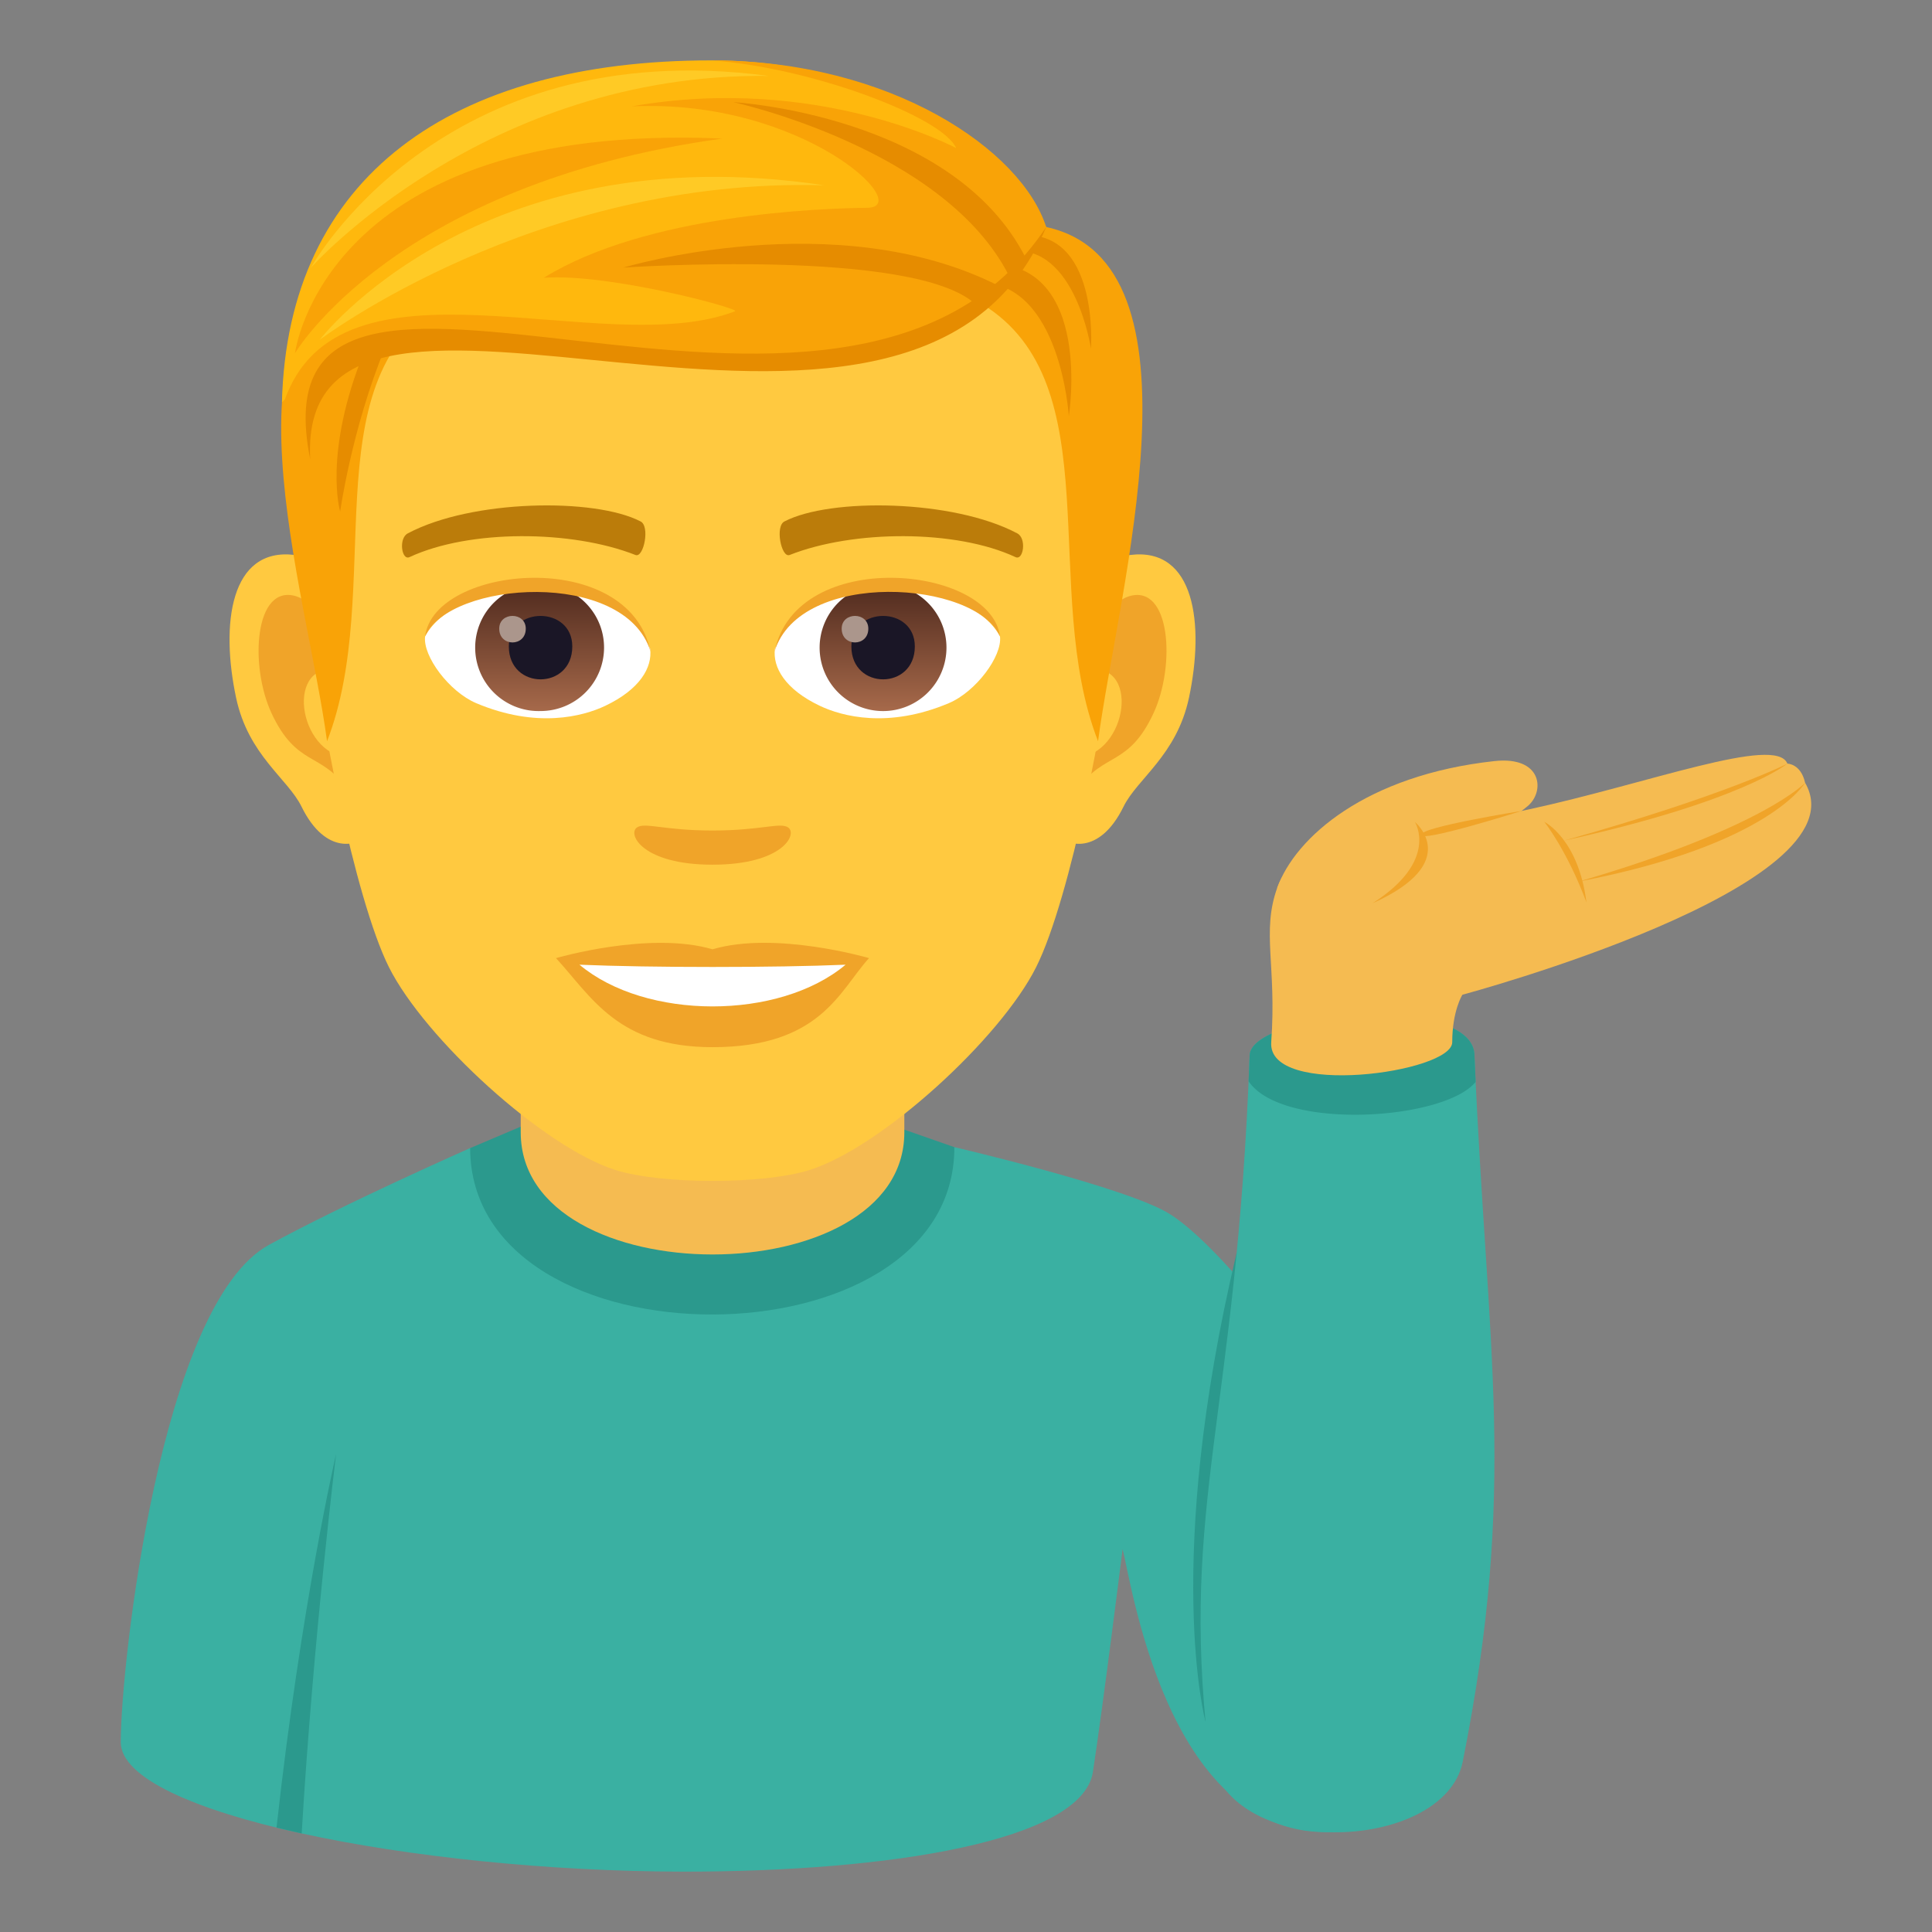 <svg xmlns="http://www.w3.org/2000/svg" xml:space="preserve" style="enable-background:new 0 0 64 64" viewBox="0 0 64 64"><rect x="0" y="0" width="64" height="64" fill="#808080" stroke="none"/><path d="M48.899 53.257S41.915 42.225 38.757 40.22C37.37 39.34 31.614 38 31.614 38l-16.04.032s-4.198 1.852-6.672 3.21C5.318 43.21 4 55.16 4 57.71c0 2.36 9.78 4.276 18.593 4.29 6.883.01 13.263-1.025 13.611-3.303.346-2.262.983-7.378.983-7.378.28.999 1.425 9.374 6.743 9.374 3.005 0 4.969-7.436 4.969-7.436z" style="fill:#3ab0a2"/><path d="M15.574 38.032c.016 7.371 16.055 7.34 16.04-.031l-2.022-.707H17.314l-1.74.739zm24.361 19.004s2.982-11.904 1.033-15.548c-2.451 10.331-1.033 15.548-1.033 15.548z" style="fill:#2b998d"/><path d="M17.25 37.512c0 5.392 12.707 5.392 12.707 0v-5.965H17.25v5.965z" style="fill:#f5bb51"/><path d="m9.993 60.735-.833-.192c.824-7.444 1.974-12.38 1.974-12.38s-.755 6.089-1.14 12.572z" style="fill:#2b998d"/><path d="M50.596 26.712c.593-.484.501-1.674-1.091-1.5-4.253.463-6.596 2.524-7.196 4.2.407 1.304 4.963.015 8.287-2.7z" style="fill:#f5bb51"/><path d="M48.455 58.357c1.821-9.14.809-13.46.387-23.42-.086-2.032-7.395-1.407-7.446.025-.433 11.983-2.296 14.819-1.37 22.96.43 3.77 7.821 3.485 8.429.435z" style="fill:#3ab0a2"/><path d="M48.883 35.84a198.92 198.92 0 0 1-.04-.903c-.087-2.032-7.396-1.407-7.447.025-.01.29-.022.576-.034.857 1.106 1.64 6.483 1.3 7.52.02z" style="fill:#2b998d"/><path d="M48.107 34.525c0-1.042.337-1.573.337-1.573s13.35-3.577 11.352-7.022c-.14-.634-.587-.634-.587-.634-.374-.952-4.61.662-8.582 1.52-4.77 1.03-7.612.621-8.318 2.595-.524 1.469-.015 2.555-.198 5.114-.131 1.85 5.996 1.014 5.996 0z" style="fill:#f5bb51"/><path d="M59.796 25.93s-1.39 1.495-7.498 3.273c6.323-1.215 7.498-3.273 7.498-3.273zm-.586-.634s-2.02 1.042-7.397 2.55c5.896-1.3 7.396-2.55 7.396-2.55zm-8.8 1.566s-3.355.538-3.316.784c-.115.298 3.316-.784 3.316-.784z" style="fill:#f0a429"/><path d="M46.87 27.228s.815 1.285-1.407 2.696c3.023-1.355 1.408-2.696 1.408-2.696zm4.287-.004s.746.93 1.396 2.665c-.268-2.11-1.396-2.665-1.396-2.665z" style="fill:#f0a429"/><path d="M37.448 18.383c-2.142.258-3.69 7.428-2.341 9.321.189.263 1.292.686 2.112-.984.453-.926 1.76-1.698 2.167-3.605.52-2.445.195-4.991-1.938-4.732zm-27.688 0c2.142.258 3.69 7.428 2.34 9.321-.189.263-1.292.686-2.112-.984-.453-.926-1.762-1.698-2.167-3.605-.52-2.445-.195-4.991 1.938-4.732z" style="fill:#ffc940"/><path d="M37.39 19.755c-.559.176-1.17 1.029-1.5 2.443 1.954-.42 1.466 2.833-.233 2.894.017.327.038.663.079 1.017.817-1.186 1.65-.71 2.473-2.477.743-1.592.567-4.31-.818-3.877zm-26.073 2.439c-.332-1.412-.94-2.263-1.5-2.44-1.383-.433-1.562 2.285-.82 3.877.824 1.766 1.657 1.29 2.476 2.477.04-.353.063-.69.076-1.018-1.681-.079-2.163-3.293-.232-2.896z" style="fill:#f0a429"/><path d="M23.603 4.594c-9.287 0-13.76 7.02-13.2 16.779.111 1.964 1.332 8.368 2.481 10.666 1.178 2.351 5.115 5.975 7.526 6.726 1.525.472 4.862.472 6.385 0 2.413-.75 6.352-4.375 7.528-6.726 1.153-2.298 2.37-8.701 2.48-10.666.563-9.759-3.91-16.78-13.2-16.78z" style="fill:#ffc940"/><path d="M33.694 17.666c-2.124-1.125-6.188-1.18-7.703-.395-.326.15-.11 1.215.163 1.115 2.109-.835 5.513-.853 7.488.07.264.12.373-.633.051-.79zm-20.18 0c2.123-1.125 6.186-1.18 7.702-.395.324.15.11 1.215-.162 1.115-2.114-.835-5.513-.853-7.49.07-.262.12-.37-.633-.05-.79z" style="fill:#bb7c0a"/><path d="M26.11 27.412c-.265-.184-.887.1-2.507.1-1.616 0-2.24-.284-2.505-.1-.317.224.188 1.232 2.505 1.232 2.32 0 2.825-1.008 2.507-1.232z" style="fill:#f0a429"/><path d="M21.537 21.494c.079.615-.339 1.343-1.493 1.89-.734.347-2.262.755-4.267-.09-.898-.38-1.775-1.558-1.695-2.211 1.087-2.049 6.437-2.348 7.455.41z" style="fill:#fff"/><linearGradient id="a" x1="-1211.435" x2="-1211.435" y1="171.641" y2="171.002" gradientTransform="translate(7977.155 -1104.145) scale(6.57)" gradientUnits="userSpaceOnUse"><stop offset="0" style="stop-color:#a6694a"/><stop offset="1" style="stop-color:#4f2a1e"/></linearGradient><path d="M17.907 19.353c1.16 0 2.103.94 2.103 2.099a2.102 2.102 0 0 1-2.103 2.102 2.101 2.101 0 1 1 0-4.2z" style="fill:url(#a)"/><path d="M16.856 21.414c0 1.454 2.102 1.454 2.102 0 0-1.348-2.102-1.348-2.102 0z" style="fill:#1a1626"/><path d="M16.537 20.825c0 .609.88.609.88 0 0-.563-.88-.563-.88 0z" style="fill:#ab968c"/><path d="M21.547 21.574c-.854-2.739-6.674-2.334-7.465-.492.292-2.359 6.738-2.983 7.465.492z" style="fill:#f0a429"/><path d="M25.67 21.494c-.078.615.338 1.343 1.494 1.89.733.347 2.26.755 4.265-.09.9-.38 1.776-1.558 1.697-2.211-1.087-2.049-6.44-2.348-7.455.41z" style="fill:#fff"/><linearGradient id="b" x1="-1212.407" x2="-1212.407" y1="171.641" y2="171.002" gradientTransform="translate(7994.886 -1104.145) scale(6.57)" gradientUnits="userSpaceOnUse"><stop offset="0" style="stop-color:#a6694a"/><stop offset="1" style="stop-color:#4f2a1e"/></linearGradient><path d="M29.253 19.353a2.101 2.101 0 1 1-2.102 2.099 2.1 2.1 0 0 1 2.102-2.099z" style="fill:url(#b)"/><path d="M28.203 21.414c0 1.454 2.102 1.454 2.102 0 0-1.348-2.102-1.348-2.102 0z" style="fill:#1a1626"/><path d="M27.882 20.825c0 .609.882.609.882 0 0-.563-.882-.563-.882 0z" style="fill:#ab968c"/><path d="M25.66 21.574c.852-2.737 6.67-2.345 7.465-.492-.295-2.359-6.738-2.983-7.465.492z" style="fill:#f0a429"/><path d="m34.658 7.521-2.114 2.558c4.28 2.625 1.885 9.48 3.83 14.475.662-4.982 3.756-15.853-1.716-17.033zM12.464 8.787l2.113 1.293c-4.279 2.625-1.8 9.48-3.743 14.475-.662-4.983-3.842-14.588 1.63-15.768z" style="fill:#f9a307"/><path d="M32.418 9.355c2.718-.01 2.988 4.431 2.988 4.431s.816-5.057-2.637-5.057l-.351.627zM12.743 11.55c-1.09 2.66-1.475 5.395-1.475 5.395s-.575-1.915.797-5.3l.678-.096z" style="fill:#e68c00"/><path d="M33.5 8.32c2.125-.222 2.64 3.23 2.64 3.23s.291-4.018-2.407-3.748l-.232.517z" style="fill:#e68c00"/><path d="M34.657 7.521S31.49 2 23.56 2C14.952 2 9.525 5.858 9.34 13.327c5.272-5.198 19.162 2.884 25.316-5.806z" style="fill:#ffb80d"/><path d="M34.657 7.521C33.845 4.972 29.527 2 23.56 2c3.306.234 7.665 1.871 8.114 2.906 0 0-4.574-2.465-10.746-1.383 5.66-.258 9.396 3.34 7.805 3.36-1.55.019-7.303.212-10.717 2.317 2.196-.148 6.532 1.033 6.335 1.11C19.98 12 11.206 7.976 9.404 13.325 16.18 7.52 29.108 16.871 34.657 7.52z" style="fill:#f9a307"/><path d="M34.657 7.521c-4.524 10.694-24.854-1.265-24.381 7.69-2.076-10.276 17.69 2.398 24.38-7.69z" style="fill:#e68c00"/><path d="M33.418 9.123c-2.15-4.22-9.123-5.739-9.123-5.739s7.29.417 9.69 5.174l-.567.565zm-1.104.957C30.31 8.202 20.652 8.864 20.652 8.864s7.042-2.125 12.426.602l-.764.612z" style="fill:#e68c00"/><path d="M9.772 11.7s.947-7.684 14.153-7.11C13.068 6.095 9.772 11.7 9.772 11.7z" style="fill:#f9a307"/><path d="M10.589 11.258s5.231-6.847 16.718-5.12c-9.584-.28-16.718 5.12-16.718 5.12zm-.288-2.393s5.743-6.46 15.16-6.35C14.58 1.068 10.3 8.865 10.3 8.865z" style="fill:#ffca25"/><path d="M23.603 31.447c-2.087-.615-5.185.292-5.185.292 1.18 1.283 2.043 2.95 5.185 2.95 3.6 0 4.213-1.892 5.185-2.95 0 0-3.097-.91-5.185-.292z" style="fill:#f0a429"/><path d="M19.196 31.957c2.19 1.838 6.612 1.847 8.815 0-2.333.1-6.465.1-8.815 0z" style="fill:#fff"/></svg>